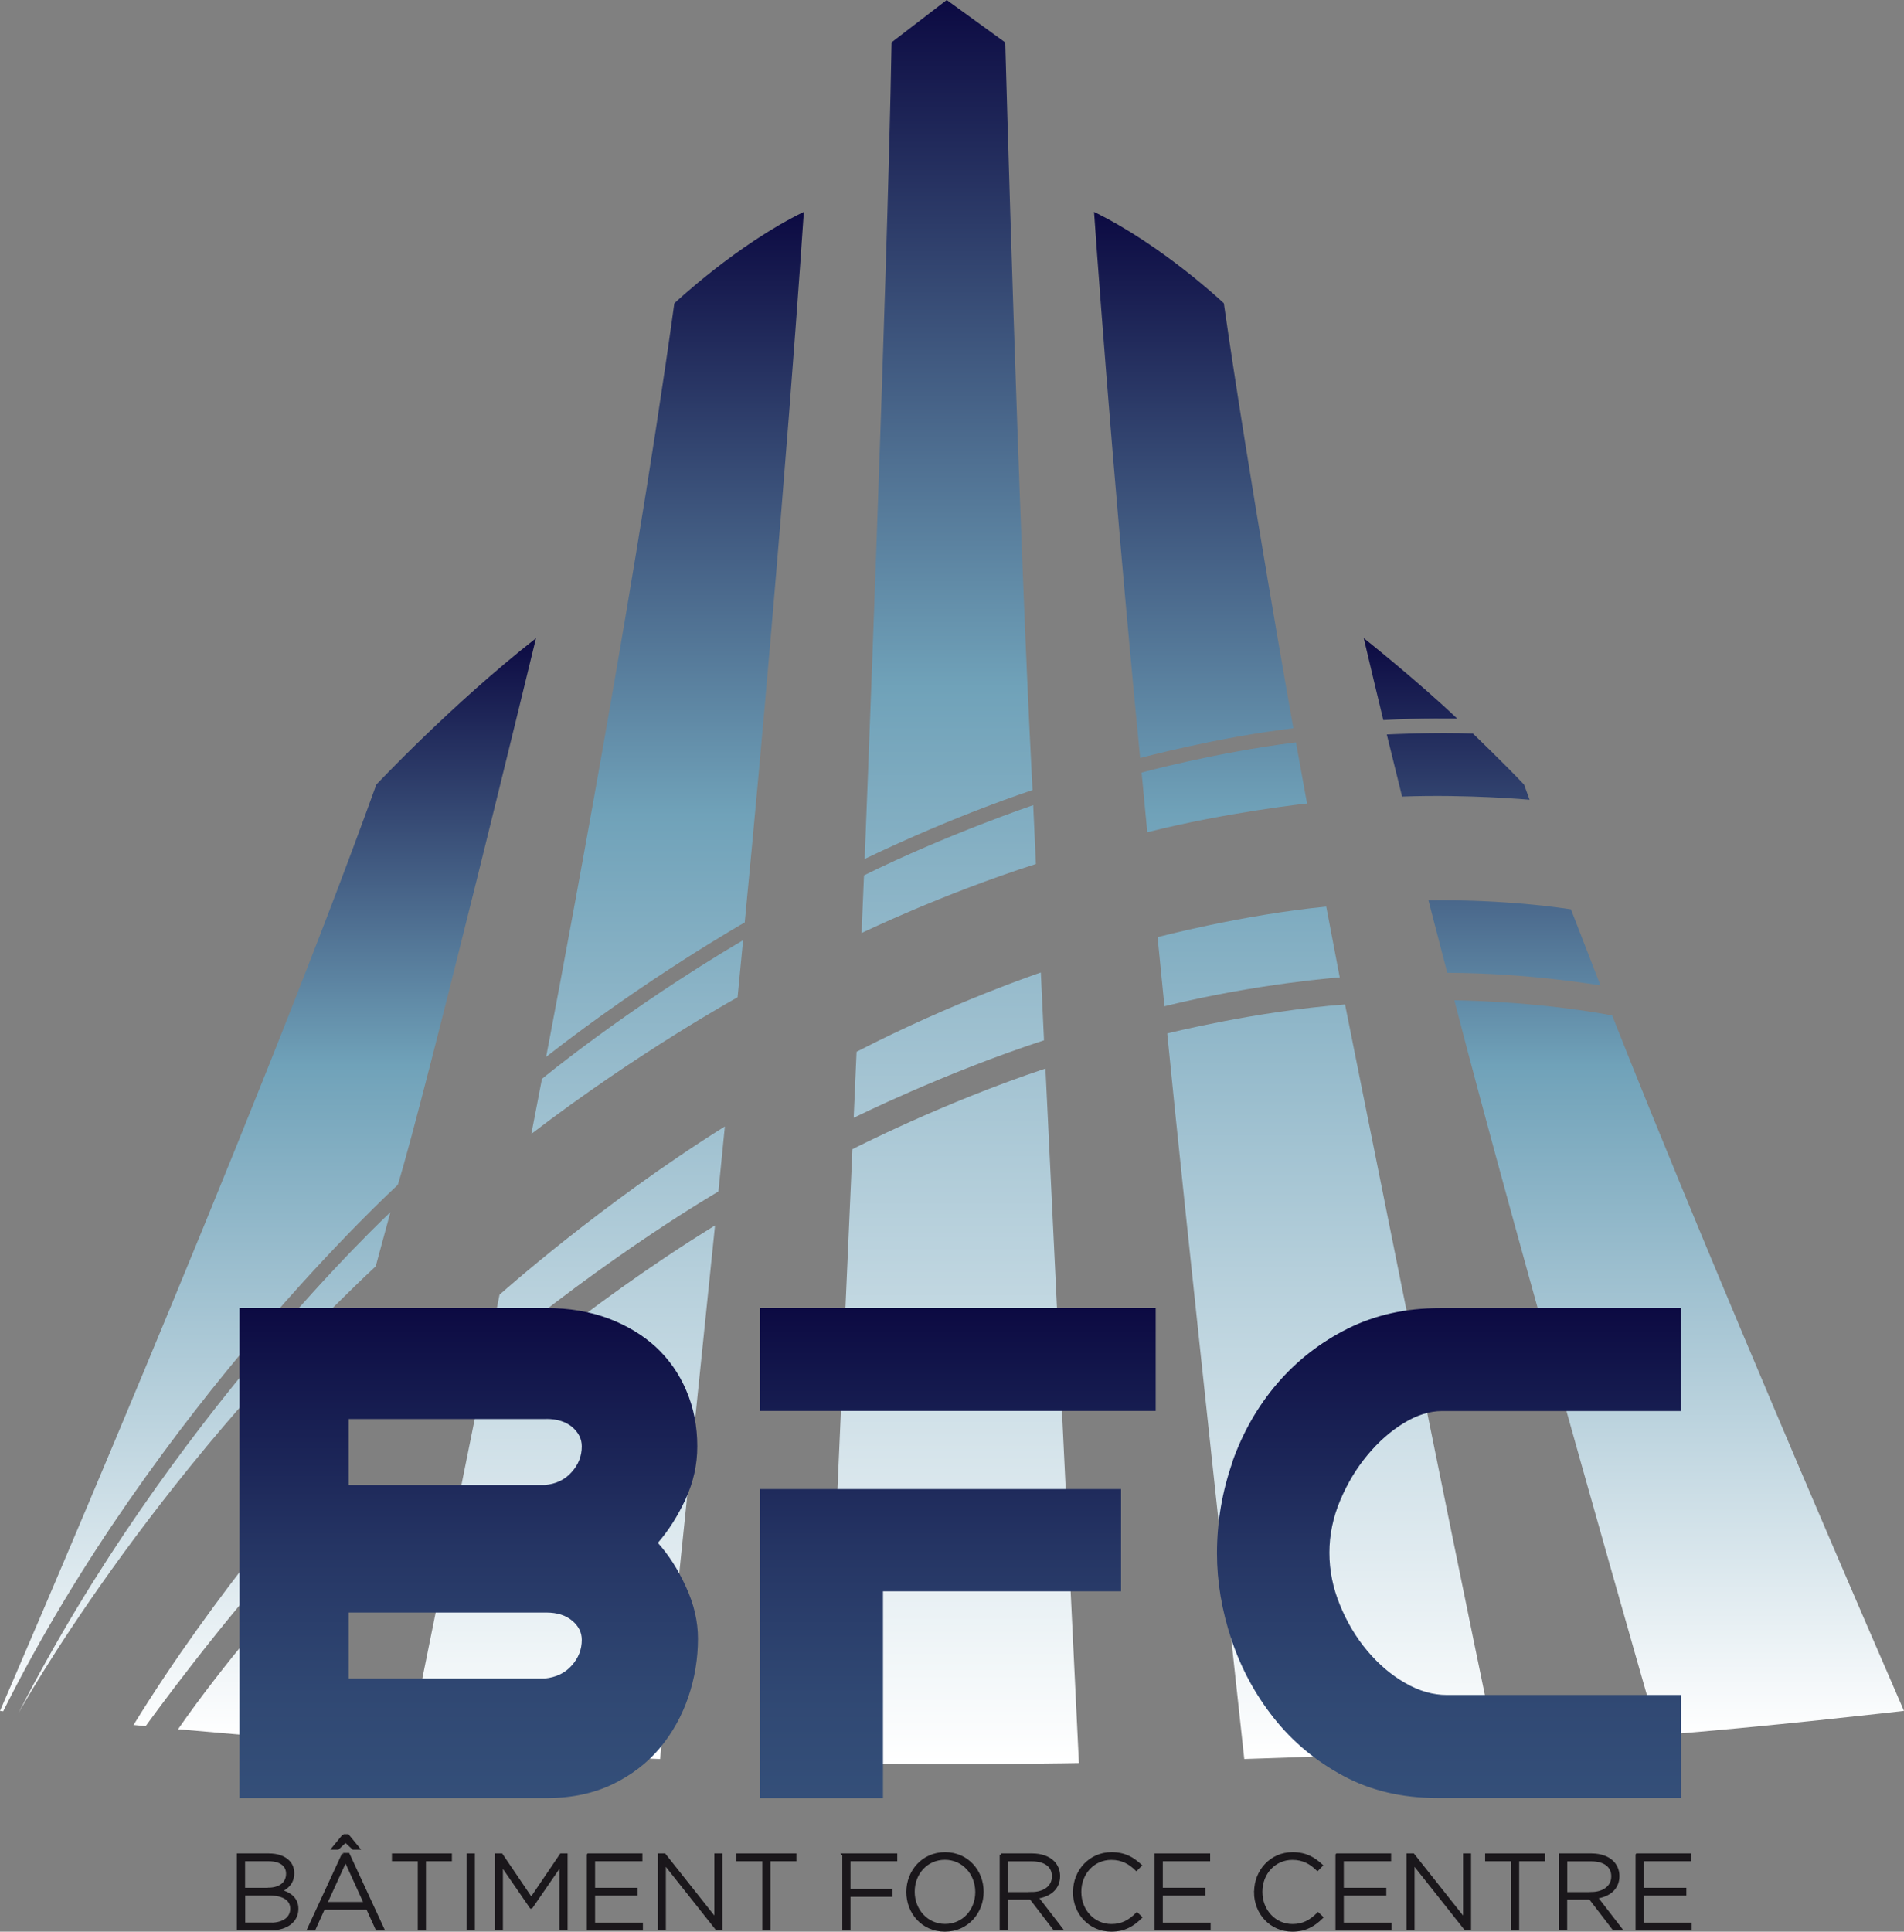 <?xml version="1.0" encoding="UTF-8"?>
<svg id="Calque_2" xmlns="http://www.w3.org/2000/svg" xmlns:xlink="http://www.w3.org/1999/xlink" viewBox="0 0 197.47 200.28">
  <rect x="0" y="0" width="197.47" height="200.28" fill="#808080" stroke="none"/>
  <defs>
    <style>
      .cls-1 {
        fill: url(#linear-gradient-2);
      }

      .cls-2 {
        fill: url(#linear-gradient-4);
      }

      .cls-3 {
        fill: url(#linear-gradient-3);
      }

      .cls-4 {
        fill: url(#linear-gradient-5);
      }

      .cls-5 {
        fill: #1a171b;
        stroke: #1a171b;
        stroke-miterlimit: 10;
        stroke-width: .28px;
      }

      .cls-6 {
        fill: url(#linear-gradient-6);
      }

      .cls-7 {
        fill: url(#linear-gradient);
      }
    </style>
    <linearGradient id="linear-gradient" x1="98.75" y1="182.89" x2="98.75" y2="0" gradientUnits="userSpaceOnUse">
      <stop offset="0" stop-color="#fff"/>
      <stop offset=".61" stop-color="#70a2b9"/>
      <stop offset="1" stop-color="#0c0a42"/>
    </linearGradient>
    <linearGradient id="linear-gradient-2" x1="134.29" y1="182.38" x2="134.29" y2="21.97" xlink:href="#linear-gradient"/>
    <linearGradient id="linear-gradient-3" x1="169.45" y1="179.9" x2="169.45" y2="66.16" xlink:href="#linear-gradient"/>
    <linearGradient id="linear-gradient-4" x1="62.87" y1="182.38" x2="62.87" y2="21.97" xlink:href="#linear-gradient"/>
    <linearGradient id="linear-gradient-5" x1="27.79" y1="179.9" x2="27.79" y2="66.16" xlink:href="#linear-gradient"/>
    <linearGradient id="linear-gradient-6" x1="99.59" y1="186.42" x2="99.59" y2="135.62" gradientUnits="userSpaceOnUse">
      <stop offset="0" stop-color="#344f79"/>
      <stop offset=".21" stop-color="#304873"/>
      <stop offset=".51" stop-color="#253564"/>
      <stop offset=".86" stop-color="#13174c"/>
      <stop offset="1" stop-color="#0c0a42"/>
    </linearGradient>
  </defs>
  <g id="Calque_1-2" data-name="Calque_1">
    <g>
      <path class="cls-7" d="M92.47,4.39l5.72-4.39,6.07,4.4s1.36,49.89,2.83,77.52c0,0-7.69,2.47-17.41,7.14,0,0,2.33-58.6,2.79-84.67ZM107.16,83.48s-8.97,3.04-17.55,7.28l-.25,5.98s8.29-4.02,18.08-7.16l-.28-6.1ZM107.95,100.83s-9.07,3.04-19.11,8.22l-.3,6.85s9.25-4.61,19.74-8.04l-.33-7.02ZM85.6,182.8c15.96.21,26.3,0,26.3,0l-3.47-72.01c-10.63,3.53-20.02,8.36-20.02,8.36l-2.8,63.65Z"/>
      <path class="cls-1" d="M120.05,97.17s8.75-2.32,17.5-3.17l1.4,7.34s-8.52.61-18.18,2.99l-.71-7.16ZM129.04,182.38c11.44-.32,26.08-1.25,26.08-1.25-5.4-25.89-15.62-76.99-15.62-76.99-9.33.71-18.44,3.01-18.44,3.01,1.66,17.08,7.99,75.23,7.99,75.23ZM118.98,86.29c8.33-2.1,16.58-2.98,16.58-2.98l-1.15-6.34c-8.44,1.06-16.01,3.13-16.01,3.13l.59,6.19ZM118.25,78.59s8.02-2.15,15.89-3.08c0,0-4.64-26.09-7.21-44.07,0,0-6.35-6-13.46-9.47,0,0,1.79,25.96,4.78,56.61Z"/>
      <path class="cls-3" d="M141.44,66.16s5.41,4.29,9.7,8.35c0,0-3.83-.08-7.67.15,0,0-1.46-6.04-2.03-8.5ZM145.42,82.59c6.89-.25,13.22.33,13.22.33l-.57-1.57c-1.98-2.1-5.3-5.29-5.3-5.29-3.81-.17-8.94.09-8.94.09l1.59,6.45ZM150.1,100.86c8.43.02,15.89,1.31,15.89,1.31l-3.06-7.89c-7.65-1.13-14.78-.93-14.78-.93l1.95,7.51ZM172,179.9c10.47-.78,25.47-2.51,25.47-2.51-21.53-49.59-30.26-72.11-30.26-72.11-8.18-1.52-16.37-1.57-16.37-1.57,6.49,25.18,21.16,76.2,21.16,76.2Z"/>
      <path class="cls-2" d="M69.95,31.44s6.46-6.09,13.42-9.47c0,0-2.05,31.36-6.13,73.67,0,0-10.24,5.83-20.6,13.94,0,0,8.8-45.55,13.3-78.13ZM55.1,117.57c11.09-8.49,21.4-14.17,21.4-14.17l.57-5.92c-12.28,7.27-20.86,14.38-20.86,14.38l-1.1,5.71ZM50.53,140.7c12.66-10.62,23.98-17.16,23.98-17.16l.67-6.75c-12.93,8.1-23.37,17.45-23.37,17.45l-1.29,6.46ZM42.37,181.13c11.04.75,26.09,1.25,26.09,1.25,1.82-17.5,5.7-55.32,5.7-55.32-13.66,8.39-24.53,18.13-24.53,18.13-.24,1.19-7.26,35.94-7.26,35.94Z"/>
      <path class="cls-4" d="M38.96,131.3C15.21,153.55,1.93,177.6,1.93,177.6c15.59-30.56,38.56-51.91,38.56-51.91l-1.52,5.6ZM32.95,153.08s-10.47,11.74-19.1,25.77l1.26.12s7.98-11.1,16.17-19.88l1.67-6.01ZM29.55,165.29s-6.33,7.14-11.08,14l7.01.61,4.07-14.61ZM0,177.39l.33.04c15.75-31.55,40.93-54.58,40.93-54.58,2.8-9.08,14.33-56.68,14.33-56.68-8.8,6.91-16.56,15.18-16.56,15.18C26.4,116.46,0,177.39,0,177.39Z"/>
      <g>
        <path class="cls-5" d="M24.71,192.31h3.18c.87,0,1.57.25,2,.68.32.32.49.73.49,1.21v.02c0,1.05-.68,1.57-1.31,1.83.92.24,1.74.77,1.74,1.84v.02c0,1.29-1.1,2.1-2.76,2.1h-3.34v-7.7ZM27.83,195.86c1.15,0,1.98-.56,1.98-1.58v-.02c0-.85-.69-1.42-1.93-1.42h-2.6v3.03h2.54ZM28.08,199.49c1.32,0,2.16-.61,2.16-1.58v-.02c0-.95-.82-1.5-2.34-1.5h-2.61v3.09h2.79Z"/>
        <path class="cls-5" d="M35.58,192.26h.55l3.59,7.76h-.63l-.98-2.16h-4.54l-.98,2.16h-.59l3.59-7.76ZM37.87,197.34l-2.03-4.46-2.04,4.46h4.06ZM35.63,190.31h.44l1.1,1.34h-.52l-.81-.75-.81.75h-.49l1.1-1.34Z"/>
        <path class="cls-5" d="M43.47,192.84h-2.68v-.53h5.94v.53h-2.69v7.18h-.57v-7.18Z"/>
        <path class="cls-5" d="M48.54,192.31h.57v7.7h-.57v-7.7Z"/>
        <path class="cls-5" d="M51.47,192.31h.54l3.09,4.56,3.09-4.56h.54v7.7h-.57v-6.69l-3.05,4.43h-.04l-3.05-4.43v6.69h-.55v-7.7Z"/>
        <path class="cls-5" d="M61.01,192.31h5.48v.53h-4.91v3.03h4.41v.53h-4.41v3.09h4.96v.53h-5.54v-7.7Z"/>
        <path class="cls-5" d="M68.38,192.31h.54l5.31,6.7v-6.7h.55v7.7h-.43l-5.43-6.85v6.85h-.55v-7.7Z"/>
        <path class="cls-5" d="M79.2,192.84h-2.68v-.53h5.94v.53h-2.69v7.18h-.57v-7.18Z"/>
        <path class="cls-5" d="M87.49,192.31h5.43v.53h-4.85v3.16h4.36v.53h-4.36v3.49h-.57v-7.7Z"/>
        <path class="cls-5" d="M94.14,196.18v-.02c0-2.1,1.55-3.98,3.88-3.98s3.86,1.86,3.86,3.96t0,.02c0,2.1-1.55,3.98-3.88,3.98s-3.86-1.86-3.86-3.96ZM101.29,196.18v-.02c0-1.9-1.39-3.47-3.29-3.47s-3.27,1.54-3.27,3.44v.02c0,1.9,1.39,3.47,3.29,3.47s3.27-1.54,3.27-3.44Z"/>
        <path class="cls-5" d="M103.82,192.31h3.24c.95,0,1.71.3,2.17.76.36.36.58.88.58,1.43v.02c0,1.29-.96,2.02-2.26,2.2l2.54,3.29h-.73l-2.45-3.19h-2.52v3.19h-.57v-7.7ZM106.99,196.31c1.29,0,2.25-.65,2.25-1.76v-.02c0-1.03-.81-1.68-2.21-1.68h-2.63v3.47h2.6Z"/>
        <path class="cls-5" d="M111.43,196.18v-.02c0-2.18,1.63-3.98,3.85-3.98,1.38,0,2.2.51,2.99,1.23l-.41.42c-.67-.65-1.44-1.13-2.6-1.13-1.85,0-3.25,1.51-3.25,3.44v.02c0,1.95,1.42,3.47,3.26,3.47,1.11,0,1.87-.43,2.65-1.2l.39.37c-.81.8-1.69,1.34-3.06,1.34-2.2,0-3.83-1.75-3.83-3.96Z"/>
        <path class="cls-5" d="M119.89,192.31h5.48v.53h-4.91v3.03h4.41v.53h-4.41v3.09h4.96v.53h-5.53v-7.7Z"/>
        <path class="cls-5" d="M130.21,196.18v-.02c0-2.18,1.63-3.98,3.85-3.98,1.38,0,2.2.51,2.99,1.23l-.41.42c-.67-.65-1.44-1.13-2.6-1.13-1.85,0-3.25,1.51-3.25,3.44v.02c0,1.95,1.42,3.47,3.26,3.47,1.11,0,1.87-.43,2.65-1.2l.39.37c-.81.8-1.69,1.34-3.06,1.34-2.2,0-3.83-1.75-3.83-3.96Z"/>
        <path class="cls-5" d="M138.66,192.31h5.48v.53h-4.91v3.03h4.41v.53h-4.41v3.09h4.96v.53h-5.54v-7.7Z"/>
        <path class="cls-5" d="M146.03,192.31h.54l5.31,6.7v-6.7h.55v7.7h-.43l-5.43-6.85v6.85h-.55v-7.7Z"/>
        <path class="cls-5" d="M156.85,192.84h-2.68v-.53h5.94v.53h-2.69v7.18h-.57v-7.18Z"/>
        <path class="cls-5" d="M161.84,192.31h3.23c.95,0,1.71.3,2.17.76.36.36.58.88.58,1.43v.02c0,1.29-.96,2.02-2.26,2.2l2.54,3.29h-.73l-2.45-3.19h-2.52v3.19h-.57v-7.7ZM165.01,196.31c1.29,0,2.24-.65,2.24-1.76v-.02c0-1.03-.81-1.68-2.21-1.68h-2.63v3.47h2.6Z"/>
        <path class="cls-5" d="M169.78,192.31h5.48v.53h-4.91v3.03h4.41v.53h-4.41v3.09h4.96v.53h-5.54v-7.7Z"/>
      </g>
      <path class="cls-6" d="M24.85,135.62h31.86c2.34,0,4.47.37,6.39,1.08,1.92.73,3.56,1.71,4.92,2.96,1.36,1.26,2.42,2.77,3.17,4.54.76,1.78,1.13,3.7,1.13,5.76,0,1.9-.4,3.71-1.21,5.47-.81,1.75-1.77,3.26-2.88,4.54,1.11,1.23,2.09,2.74,2.91,4.55.84,1.81,1.25,3.6,1.25,5.38,0,2.06-.33,4.08-1,6.05-.67,1.97-1.66,3.74-2.96,5.3-1.3,1.55-2.95,2.81-4.92,3.76-1.98.94-4.24,1.42-6.81,1.42h-31.86v-50.8ZM78.82,135.62h41.04v10.67h-41.04v-10.67ZM78.82,186.42v-32.03h37.45v10.6h-24.69v21.44h-12.76ZM127.82,151.55c1.09-3.06,2.64-5.77,4.67-8.13,2.03-2.36,4.46-4.25,7.3-5.67,2.83-1.41,6.01-2.12,9.51-2.12h25.02v10.67h-24.77c-1.28,0-2.6.42-3.96,1.25-1.36.83-2.61,1.93-3.75,3.3-1.14,1.36-2.09,2.93-2.84,4.71-.75,1.78-1.12,3.59-1.12,5.43s.36,3.64,1.09,5.41c.73,1.79,1.67,3.37,2.84,4.76,1.17,1.39,2.47,2.5,3.92,3.33,1.45.84,2.89,1.25,4.34,1.25h24.27v10.68h-25.28c-3.66,0-6.92-.77-9.75-2.3-2.83-1.52-5.23-3.52-7.17-5.96-1.95-2.45-3.42-5.18-4.42-8.17-1-3.01-1.5-5.98-1.5-8.93,0-3.27.54-6.45,1.62-9.51ZM56.67,147.13h-20.5v6.84h20.33c1.17-.11,2.1-.55,2.79-1.34.7-.77,1.05-1.66,1.05-2.67,0-.78-.34-1.44-1-2.01-.67-.55-1.56-.83-2.67-.83ZM56.67,167.19h-20.5v6.84h20.33c1.17-.12,2.1-.56,2.79-1.34.7-.77,1.05-1.66,1.05-2.67,0-.78-.34-1.44-1-1.99-.67-.56-1.56-.84-2.67-.84Z"/>
    </g>
  </g>
</svg>